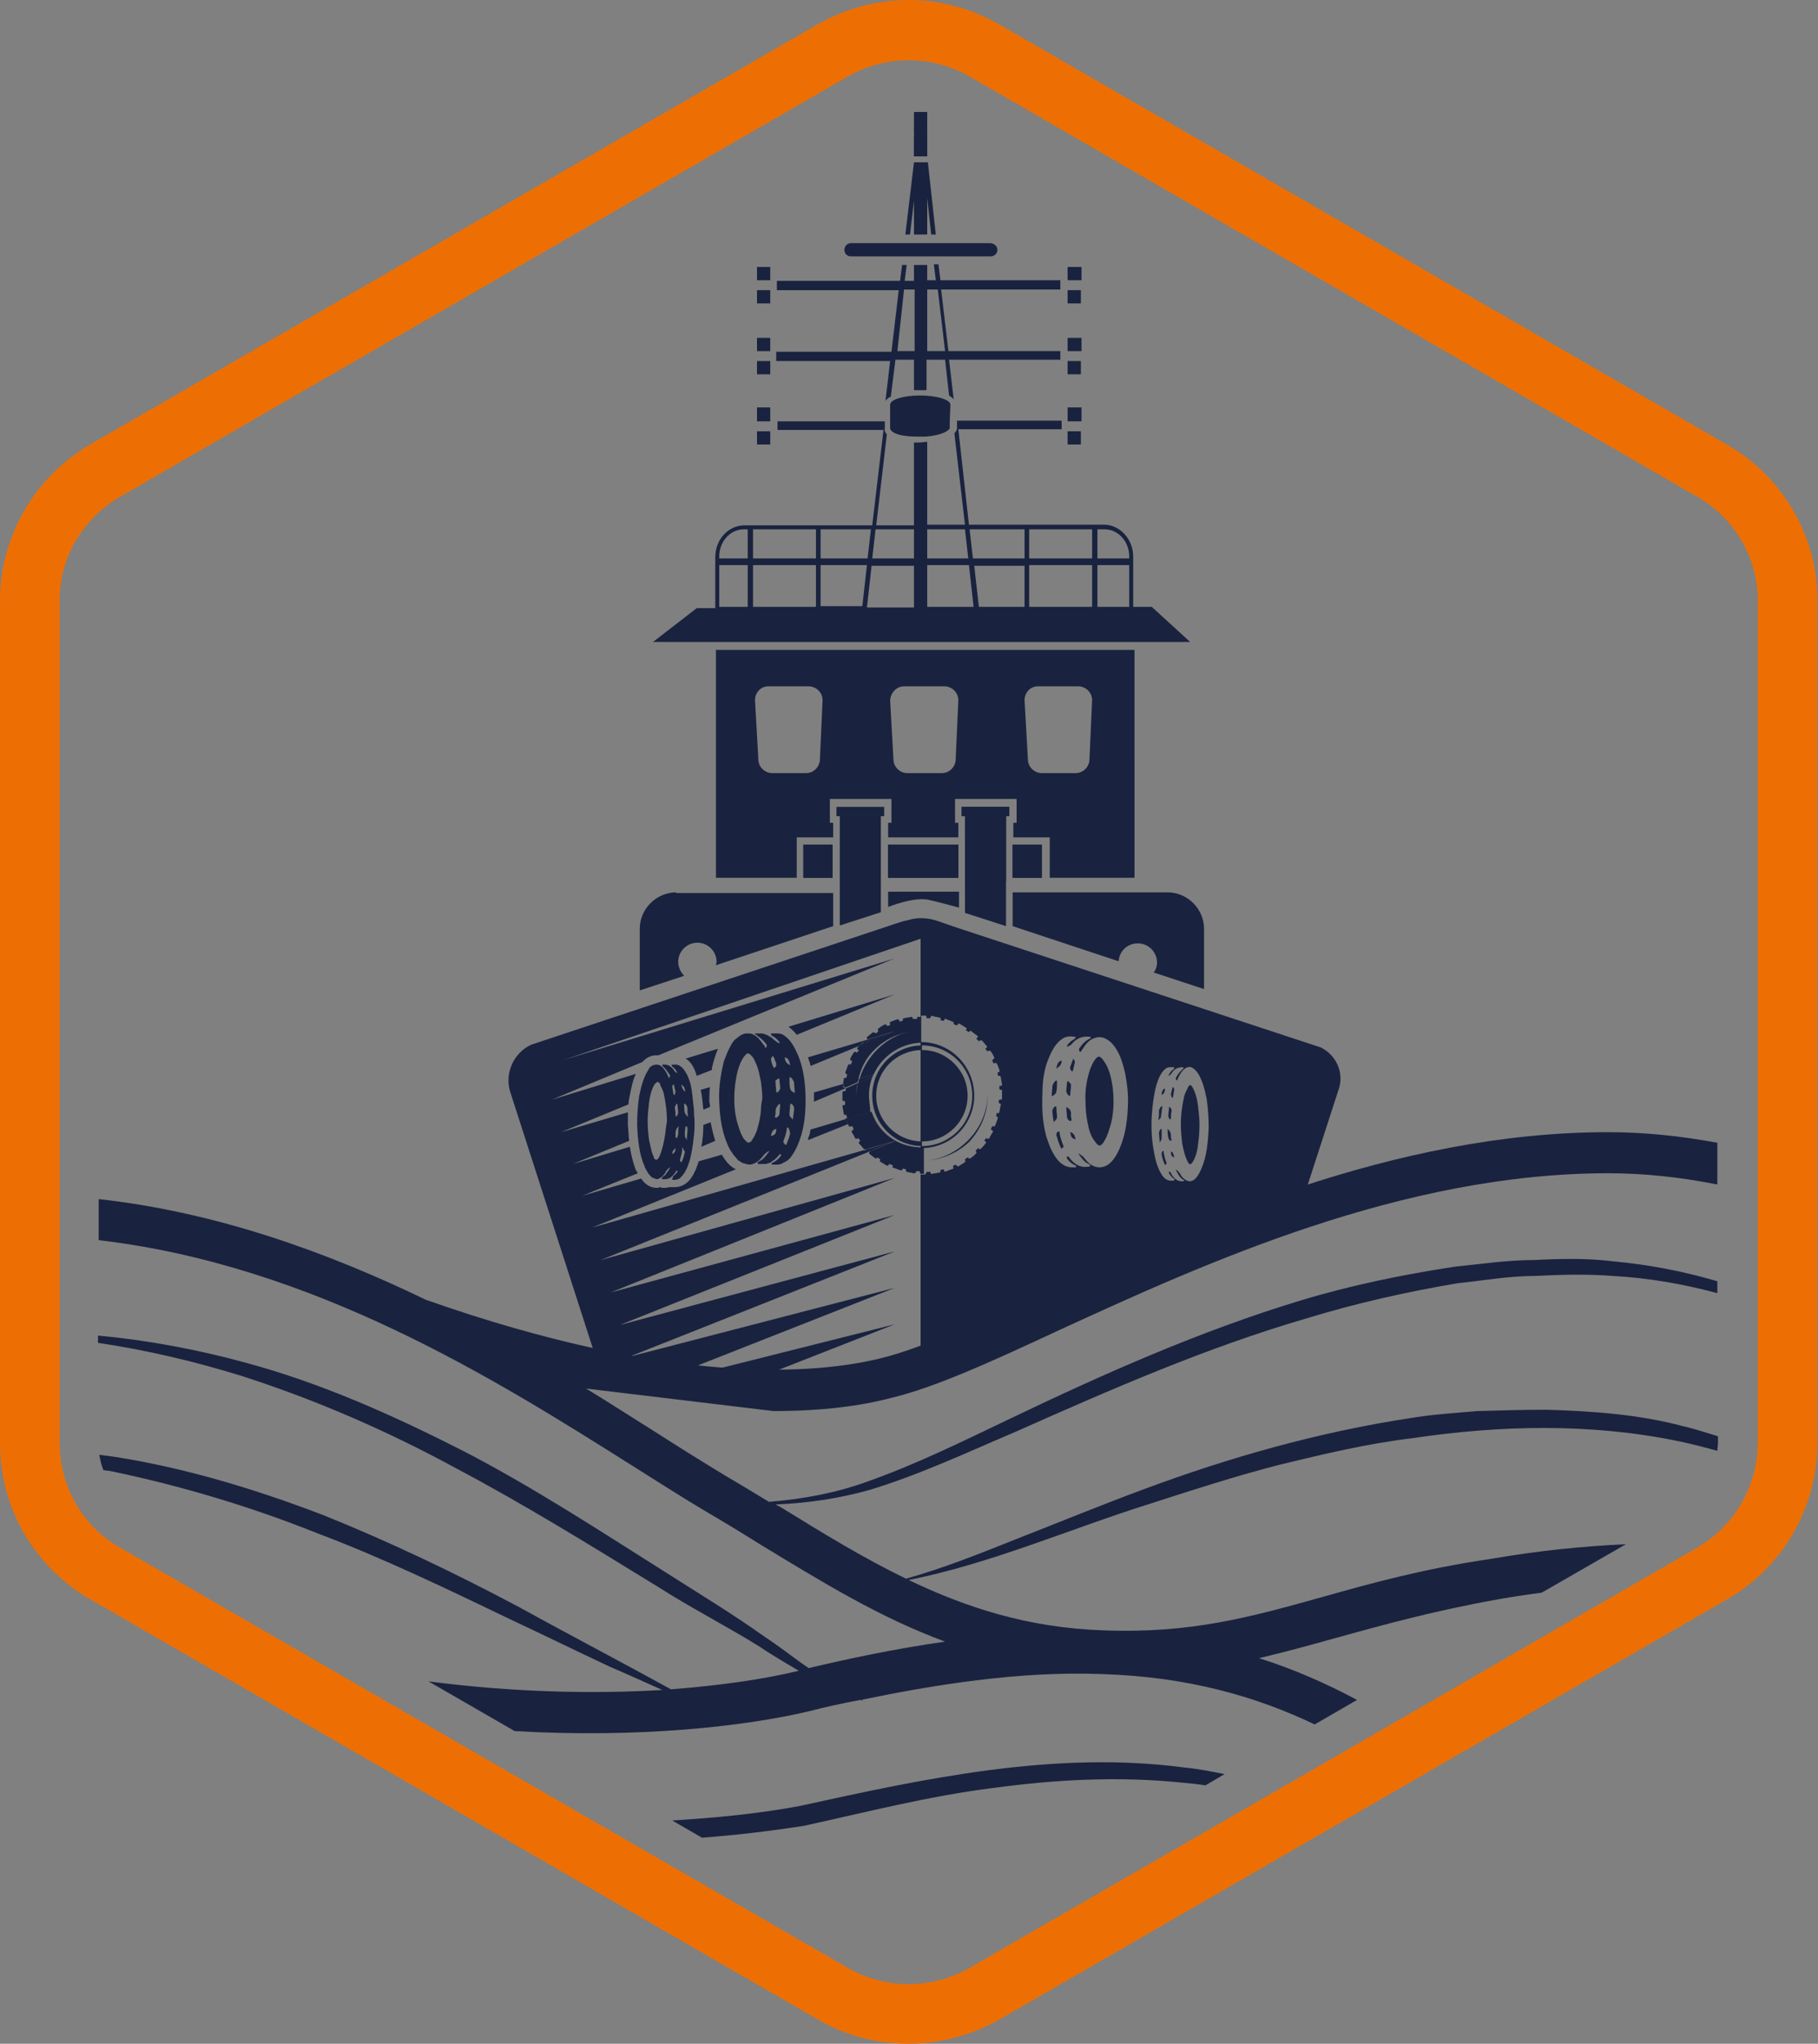 <?xml version="1.0" encoding="utf-8"?>
<!-- Generator: Adobe Illustrator 24.2.3, SVG Export Plug-In . SVG Version: 6.00 Build 0)  -->
<svg version="1.1" id="Layer_1" xmlns="http://www.w3.org/2000/svg" xmlns:xlink="http://www.w3.org/1999/xlink" x="0px" y="0px"
	 viewBox="0 0 274.5 308.5" style="enable-background:new 0 0 274.5 308.5;" xml:space="preserve">
<rect x="0" y="0" width="274.5" height="308.5" fill="#808080" stroke="none"/>
<style type="text/css">
	.st0{fill:#19233F;}
	.st1{fill:none;}
	.st2{fill:#FCFAF7;}
	.st3{fill:#ED6F03;}
</style>
<g>
	<g>
		<g>
			<path class="st0" d="M161.6,170.9c0.1,0.7,0.2,0.9,0.8,1.1C162.3,171.4,162.1,171,161.6,170.9z"/>
			<path class="st0" d="M160,171.1c0-0.1,0-0.4-0.2-0.3c-0.2,0.1-0.3,0.2-0.3,0.5c0,0.1,0,0.2,0.1,0.3c0.1,0.5,0.3,1,0.5,1.5
				c0.1,0.1,0.1,0.4,0.3,0.2c0.1-0.1,0.3-0.2,0.1-0.5C160.3,172.3,160.1,171.7,160,171.1z"/>
			<path class="st0" d="M161.7,168.5c0-0.1,0-0.2,0-0.2c0.1-0.7-0.3-1-0.7-1.2c0,0.5,0.1,1,0.1,1.5c0,0.3,0.4,0.7,0.6,0.6
				C161.9,169,161.7,168.7,161.7,168.5z"/>
			<path class="st0" d="M166.7,160.2c-0.6-0.9-0.9-0.9-1.4-0.2c-0.3,0.4-0.5,0.9-0.7,1.4c-0.5,1.5-0.8,3.1-0.7,4.9
				c0,1,0.1,2.1,0.3,3.1c0.2,1.1,0.5,2.2,1.2,3c0.5,0.7,0.8,0.7,1.3-0.1c0.5-0.8,0.8-1.8,1.1-2.9c0.4-1.8,0.4-3.5,0.2-5.3
				C167.8,162.8,167.5,161.3,166.7,160.2z"/>
			<path class="st0" d="M161.9,160.2c-0.1,0.3-0.2,0.6-0.3,0.8c-0.1,0.3,0.1,0.7,0.3,0.7c0.1,0,0.1,0,0.1-0.1
				c0.1-0.4,0.2-0.8,0.3-1.3c0-0.2-0.2-0.4-0.3-0.5C162,159.8,162,160.1,161.9,160.2z"/>
			<path class="st0" d="M161.5,165.4c0.1,0,0.1-0.1,0.1-0.1c0-0.5,0.1-0.9,0.1-1.4c0.1-0.3-0.2-0.4-0.3-0.6
				c-0.2-0.2-0.2-0.1-0.3,0.1c0,0.4-0.1,0.9-0.1,1.3C161,165,161.4,165.5,161.5,165.4z"/>
			<path class="st0" d="M160.3,160.1c-0.5,0.1-0.7,0.5-0.8,1.2C159.9,161,160.3,160.8,160.3,160.1z"/>
			<path class="st0" d="M159.5,164.8c0.1-0.5,0.1-1,0.1-1.5c0-0.1,0-0.2-0.1-0.2c-0.2,0-0.5,0.5-0.6,0.8c0,0.5-0.1,1-0.1,1.6
				C159.1,165.3,159.4,165.2,159.5,164.8z"/>
			<path class="st0" d="M159.5,167.2c0-0.1,0-0.2-0.1-0.2c-0.2,0-0.5,0.4-0.5,0.7c0,0.5,0.1,1,0.2,1.7c0.2-0.3,0.5-0.4,0.5-0.8
				C159.6,168.2,159.5,167.7,159.5,167.2z"/>
			<path class="st0" d="M176.7,169c0,0,0-0.1,0.1-0.1c0-0.4,0-0.8,0.1-1.2c0-0.3-0.1-0.4-0.2-0.5c-0.1-0.2-0.2-0.1-0.2,0.1
				c0,0.4-0.1,0.8-0.1,1.2C176.4,168.6,176.6,169,176.7,169z"/>
			<path class="st0" d="M177,164.4c-0.1,0.2-0.1,0.5-0.2,0.7c0,0.2,0.1,0.6,0.2,0.6c0,0,0.1,0,0.1-0.1c0.1-0.4,0.1-0.7,0.2-1.1
				c0-0.2-0.1-0.3-0.2-0.4C177,164.1,177,164.3,177,164.4z"/>
			<path class="st0" d="M176.8,171.7c0-0.1,0-0.1,0-0.2c0-0.6-0.2-0.8-0.5-1.1c0,0.5,0,0.9,0.1,1.3c0,0.2,0.3,0.6,0.4,0.5
				C177,172.1,176.8,171.9,176.8,171.7z"/>
			<path class="st0" d="M176.8,173.8c0,0.6,0.1,0.8,0.5,0.9C177.2,174.2,177.1,173.9,176.8,173.8z"/>
			<path class="st0" d="M180.2,164.4c-0.4-0.8-0.6-0.8-0.9-0.1c-0.2,0.4-0.4,0.8-0.5,1.2c-0.3,1.3-0.5,2.7-0.5,4.3
				c0,0.9,0.1,1.8,0.2,2.8c0.2,1,0.4,1.9,0.8,2.7c0.3,0.6,0.5,0.6,0.9-0.1c0.4-0.7,0.6-1.6,0.7-2.5c0.2-1.5,0.3-3.1,0.1-4.7
				C180.9,166.7,180.7,165.4,180.2,164.4z"/>
			<path class="st0" d="M175.7,174c0-0.1,0-0.3-0.1-0.3c-0.1,0.1-0.2,0.2-0.2,0.4c0,0.1,0,0.2,0,0.2c0.1,0.5,0.2,0.9,0.4,1.3
				c0,0.1,0.1,0.3,0.2,0.2c0.1-0.1,0.2-0.2,0.1-0.4C175.9,175,175.8,174.5,175.7,174z"/>
			<path class="st0" d="M175.9,164.3c-0.3,0.1-0.5,0.4-0.5,1C175.7,165.1,175.9,164.9,175.9,164.3z"/>
			<path class="st0" d="M175.5,167.1c0-0.1,0-0.2-0.1-0.1c-0.1,0-0.4,0.4-0.4,0.7c0,0.4,0,0.9-0.1,1.4c0.2-0.2,0.4-0.3,0.4-0.6
				C175.4,168,175.4,167.6,175.5,167.1z"/>
			<path class="st0" d="M175.4,170.6c0-0.1,0-0.2-0.1-0.2c-0.1,0-0.3,0.4-0.3,0.6c0,0.5,0.1,0.9,0.1,1.5c0.1-0.3,0.3-0.4,0.3-0.7
				C175.4,171.4,175.4,171,175.4,170.6z"/>
		</g>
		<g>
			<g>
				<g>
					<g>
						<path class="st0" d="M118.4,156.3c-0.3-0.2-0.6-0.3-0.9-0.3c-0.1,0-0.2,0-0.3,0c-0.2,0-0.5,0-0.7,0c-0.1,0-0.1,0-0.1,0.1
							c0,0.1,0.1,0.1,0.1,0.2c0.4,0.2,0.8,0.5,1.1,0.9c0.1,0.1,0.1,0.1,0.1,0.3l0,0c0,0,0,0,0,0c-0.1-0.1-0.3-0.1-0.4-0.2
							c-0.1-0.1-0.2-0.2-0.4-0.3c-0.2-0.2-0.4-0.4-0.6-0.5c-0.1,0-0.1-0.1-0.2-0.1c-0.1-0.1-0.3-0.2-0.4-0.2c-0.1,0-0.2-0.1-0.2-0.1
							c-0.1,0-0.3-0.1-0.4-0.1c-0.1,0-0.2,0-0.3,0c-0.2,0-0.4,0-0.6,0c0,0-0.1,0-0.1,0s-0.1,0-0.1,0.1c0,0,0,0,0,0
							c0,0.1,0,0.1,0.1,0.1c0,0,0,0,0.1,0c0.1,0,0.1,0.1,0.2,0.2c0.5,0.3,0.9,0.7,1.3,1.2c0.1,0.2,0.1,0.3,0,0.5
							c-0.1,0.1-0.1,0.1-0.1,0.1c0,0,0,0,0,0c0,0,0,0,0,0c0,0-0.1-0.1-0.1-0.2c-0.1-0.2-0.2-0.3-0.3-0.4c-0.4-0.6-0.8-1.1-1.4-1.4
							c-0.3-0.2-0.6-0.2-0.9-0.2c-0.1,0-0.2,0-0.3,0c-0.2,0-0.4,0.1-0.6,0.2c-0.1,0-0.2,0.1-0.2,0.1c-0.3,0.2-0.5,0.4-0.8,0.6
							c-0.3,0.3-0.5,0.6-0.7,1c-0.4,0.7-0.7,1.5-1,2.3c-0.1,0.4-0.2,0.9-0.3,1.3c-0.3,1.6-0.5,3.2-0.4,4.9c0.1,2.6,0.5,5,1.6,7.1
							c0.2,0.3,0.4,0.6,0.6,0.9c0.1,0.1,0.1,0.1,0.2,0.2c0.1,0.2,0.3,0.3,0.4,0.5c0.1,0.1,0.2,0.1,0.3,0.2c0.2,0.1,0.3,0.2,0.5,0.3
							c0.1,0,0.2,0,0.4,0.1c0.2,0,0.4,0.1,0.6,0.1c0.8-0.1,1.4-0.5,2-1.3c0.3-0.4,0.6-0.6,1-0.8c-0.4,0.6-0.8,1.1-1.2,1.4
							c-0.2,0.1-0.4,0.2-0.5,0.3c-0.1,0-0.1,0.1-0.1,0.2c0,0.1,0,0.1,0.1,0.1c0,0,0.1,0,0.1,0l0,0c0.2,0,0.4,0,0.7,0
							c0.1,0,0.2,0,0.3,0c0.2,0,0.3-0.1,0.4-0.1c0.1,0,0.2-0.1,0.3-0.1c0.2-0.1,0.3-0.2,0.4-0.3c0.1-0.1,0.1-0.1,0.2-0.1
							c0.2-0.2,0.4-0.4,0.6-0.6c0.1-0.1,0.1-0.2,0.2-0.2c0,0,0.1-0.1,0.1-0.1c0,0,0,0,0,0c0,0,0.1,0,0.1,0.1c0.1,0.1,0,0.2-0.1,0.3
							c-0.3,0.4-0.7,0.7-1.1,0.9c-0.1,0-0.2,0.1-0.2,0.2c0,0.1,0.1,0.1,0.1,0.1c0,0,0,0,0.1,0c0,0,0,0,0,0c0,0,0,0,0,0
							c0.2,0,0.4,0,0.5,0c0.1,0,0.2,0,0.3,0c0.1,0,0.3-0.1,0.4-0.1c0.1,0,0.2,0,0.2-0.1c0.1-0.1,0.3-0.1,0.4-0.2
							c0.1,0,0.1-0.1,0.2-0.1c0.2-0.1,0.4-0.3,0.6-0.5c0.8-1,1.3-2.2,1.7-3.5c0.6-2.1,0.7-4.3,0.6-6.6c-0.1-1.9-0.4-3.7-1.1-5.4
							C119.9,157.9,119.3,156.9,118.4,156.3z M114.9,167.4c0,0.5-0.1,1.1-0.2,1.6c-0.1,0.6-0.3,1.1-0.4,1.6c-0.2,0.5-0.4,1-0.7,1.4
							c-0.1,0.2-0.2,0.3-0.3,0.4c0,0-0.1,0-0.1,0c-0.1,0-0.1,0.1-0.2,0.1c0,0,0,0,0,0c-0.1,0-0.1-0.1-0.2-0.1c0,0-0.1,0-0.1-0.1
							c-0.1-0.1-0.2-0.2-0.4-0.4c-0.5-0.8-0.8-1.8-1.1-2.9c-0.4-1.8-0.4-3.5-0.2-5.3c0.2-1.5,0.5-2.9,1.2-4c0.1-0.2,0.3-0.4,0.4-0.5
							c0,0,0.1,0,0.1-0.1c0.1-0.1,0.2-0.1,0.2-0.1c0,0,0,0,0,0c0.1,0,0.1,0,0.2,0.1c0,0,0.1,0,0.1,0c0.1,0.1,0.2,0.2,0.4,0.4
							c0.3,0.4,0.5,0.9,0.7,1.4c0.3,0.8,0.4,1.5,0.6,2.4c0.1,0.8,0.2,1.7,0.2,2.5C115,166.4,114.9,166.9,114.9,167.4z M119.3,160.8
							c-0.4-0.2-0.8-0.5-0.8-1.2C119,159.7,119.2,160.1,119.3,160.8z M117.4,162.9c0.1-0.1,0.1-0.1,0.2-0.1c0,0,0,0,0,0
							c0.1,0,0.1,0.1,0.1,0.2c0,0.4,0.1,0.9,0.1,1.3c0,0.1-0.1,0.2-0.2,0.4c0,0,0,0,0,0c-0.1,0.1-0.2,0.2-0.3,0.2c0,0,0,0,0,0
							c0,0,0,0,0,0l0,0h0c-0.1,0-0.1-0.1-0.1-0.1c0-0.5-0.1-0.9-0.1-1.4C117,163.1,117.2,163,117.4,162.9z M116.4,159.9
							c0-0.2,0.2-0.4,0.3-0.5c0,0,0,0,0,0c0,0,0,0,0.1,0.1c0,0,0,0,0,0c0,0.1,0,0.1,0.1,0.2c0.1,0.3,0.2,0.6,0.3,0.8
							c0,0.1,0,0.3,0,0.4c-0.1,0.1-0.2,0.3-0.3,0.3c0,0,0,0,0,0c0,0-0.1,0-0.1-0.1C116.6,160.8,116.5,160.4,116.4,159.9L116.4,159.9
							L116.4,159.9z M116.4,171.5c0.1-0.6,0.3-1,0.8-1.1C117.2,171.2,117,171.3,116.4,171.5z M117.8,166.6c0,0.5-0.1,1-0.1,1.5
							c0,0,0,0,0,0c0,0.1-0.1,0.3-0.2,0.4c0,0,0,0,0,0c-0.1,0.1-0.2,0.2-0.3,0.2c0,0,0,0,0,0c0,0,0,0-0.1,0c-0.2-0.1,0-0.4,0-0.6
							c0-0.1,0-0.2,0-0.2c0-0.3,0-0.6,0.2-0.8C117.4,166.8,117.6,166.7,117.8,166.6L117.8,166.6L117.8,166.6z M119.3,171.1
							c-0.1,0.5-0.3,1-0.5,1.5c0,0.1,0,0.1-0.1,0.2c0,0,0,0,0,0c0,0,0,0-0.1,0c0,0-0.1,0-0.1-0.1c-0.1-0.1-0.1-0.1-0.2-0.2
							c0-0.1,0-0.2,0-0.3c0.2-0.5,0.4-1.1,0.5-1.7c0-0.1,0-0.1,0-0.2c0,0,0,0,0,0c0,0,0-0.1,0.1-0.1c0,0,0,0,0,0
							c0.1,0,0.2,0.1,0.2,0.2c0.1,0.1,0.1,0.2,0.1,0.3C119.3,170.9,119.3,171,119.3,171.1z M119.7,169c-0.2-0.3-0.5-0.4-0.5-0.8
							c0-0.5,0.1-0.9,0.1-1.4c0-0.1,0-0.1,0.1-0.2c0,0,0,0,0,0c0,0,0,0,0,0c0.2,0,0.5,0.4,0.5,0.7
							C119.9,167.8,119.8,168.3,119.7,169z M119.3,164.3c-0.1-0.5-0.1-1-0.1-1.5c0-0.1,0-0.2,0.1-0.2c0,0,0,0,0,0
							c0.2,0,0.5,0.5,0.6,0.8c0,0.5,0.1,1,0.1,1.6C119.7,164.8,119.4,164.7,119.3,164.3z"/>
						<path class="st0" d="M104.2,163.4c-0.2-0.5-0.3-1-0.6-1.4c-0.2-0.4-0.5-0.8-0.8-1c-0.2-0.2-0.4-0.2-0.6-0.3
							c-0.1,0-0.1,0-0.2,0c-0.2,0-0.3,0-0.5,0c0,0-0.1,0-0.1,0.1c0,0.1,0.1,0.1,0.1,0.2c0.3,0.2,0.5,0.4,0.7,0.8
							c0,0.1,0.1,0.1,0.1,0.2c-0.2-0.1-0.4-0.2-0.5-0.4c-0.2-0.3-0.4-0.5-0.6-0.6c0,0-0.1-0.1-0.1-0.1c-0.2-0.1-0.4-0.2-0.7-0.2
							c-0.1,0-0.2,0-0.3,0c0,0,0,0,0,0c0,0,0,0-0.1,0c0,0,0,0,0,0.1c0,0.1,0.1,0.1,0.1,0.2c0.3,0.2,0.5,0.5,0.7,0.8
							c0.1,0.1,0.2,0.3,0.3,0.4c0.1,0.2,0.1,0.3,0,0.4c0,0.1-0.1,0.1-0.1,0.1c0,0,0,0,0,0c0,0-0.1-0.1-0.1-0.2
							c-0.3-0.7-0.7-1.3-1.1-1.6c-0.2-0.1-0.4-0.2-0.6-0.2c-0.1,0-0.1,0-0.2,0c-0.1,0-0.3,0.1-0.4,0.1c-0.1,0-0.1,0.1-0.2,0.1
							c-0.2,0.1-0.4,0.3-0.5,0.6c-0.7,1-1.1,2.5-1.4,4c-0.2,1.4-0.3,2.8-0.3,4.3c0.1,2.2,0.3,4.4,1.1,6.2c0.1,0.3,0.2,0.5,0.4,0.8
							c0,0.1,0.1,0.1,0.1,0.2c0.1,0.1,0.2,0.3,0.3,0.4c0.1,0.1,0.1,0.1,0.2,0.2c0.1,0.1,0.2,0.2,0.3,0.2c0.1,0,0.2,0,0.2,0.1
							c0.1,0,0.3,0.1,0.4,0.1c0.5-0.1,1-0.5,1.3-1.1c0.1-0.2,0.2-0.3,0.3-0.4c0.1-0.1,0.2-0.2,0.4-0.3c-0.3,0.6-0.5,1-0.8,1.3
							c-0.1,0.1-0.2,0.2-0.4,0.3c0,0-0.1,0.1-0.1,0.1c0,0.1,0.1,0.1,0.1,0.1c0.1,0,0.2,0,0.4,0c0.3,0,0.5-0.1,0.8-0.2
							c0,0,0.1-0.1,0.1-0.1c0.2-0.2,0.5-0.4,0.7-0.8c0-0.1,0.1-0.1,0.1-0.2h0l0,0c0,0,0,0,0.1,0c0,0,0.1,0,0.1,0.1
							c0,0.1,0,0.2,0,0.2c-0.2,0.3-0.4,0.6-0.7,0.8c-0.1,0-0.1,0-0.1,0.2c0,0.1,0,0.1,0.1,0.1c0,0,0,0,0,0c0,0,0,0,0,0c0,0,0,0,0,0
							c0.1,0,0.2,0,0.3,0c0.2,0,0.5-0.1,0.7-0.2c0,0,0.1,0,0.1-0.1c0.2-0.2,0.4-0.4,0.6-0.7c0.5-0.8,0.9-1.9,1.1-3.1
							c0.2-0.9,0.3-1.9,0.4-2.8c0.1-1,0.1-1.9,0-2.9c0-0.8-0.1-1.6-0.2-2.4C104.5,164.9,104.4,164.1,104.2,163.4z M100.3,172
							c-0.2,1-0.4,1.9-0.8,2.7c-0.1,0.1-0.2,0.3-0.2,0.3c0,0,0,0-0.1,0c0,0-0.1,0.1-0.1,0.1c0,0,0,0,0,0c0,0-0.1,0-0.1-0.1
							c0,0,0,0-0.1,0c-0.1-0.1-0.2-0.2-0.2-0.4c-0.2-0.4-0.3-0.7-0.4-1.2c-0.1-0.4-0.2-0.9-0.3-1.3c-0.2-1.5-0.3-3.1-0.1-4.7
							c0.1-1.3,0.3-2.5,0.8-3.5c0.1-0.2,0.2-0.3,0.3-0.4c0,0,0.1,0,0.1-0.1c0.1,0,0.1-0.1,0.2-0.1c0,0,0,0,0,0c0,0,0.1,0,0.1,0.1
							c0,0,0,0,0.1,0c0.1,0.1,0.2,0.2,0.2,0.4c0.2,0.4,0.4,0.8,0.5,1.2c0.3,1.3,0.5,2.7,0.5,4.3C100.5,170.2,100.5,171.1,100.3,172z
							 M103.3,164.1c0.1,0.2,0.1,0.4,0.2,0.7l0,0c0,0,0,0,0,0c-0.1-0.1-0.3-0.2-0.4-0.4c-0.1-0.2-0.2-0.4-0.2-0.7
							C103.1,163.9,103.2,164,103.3,164.1z M102.1,166.7c0-0.1,0.1-0.1,0.1-0.1c0,0,0,0,0,0c0,0,0.1,0.1,0.1,0.2
							c0,0.4,0.1,0.8,0.1,1.2c0,0.1-0.1,0.2-0.1,0.3c0,0,0,0-0.1,0.1c-0.1,0.1-0.1,0.2-0.1,0.2c0,0,0,0,0,0c0,0,0-0.1-0.1-0.1
							c0-0.4,0-0.8-0.1-1.2C101.9,166.9,102.1,166.8,102.1,166.7z M101.7,163.7C101.7,163.7,101.7,163.7,101.7,163.7
							C101.7,163.7,101.7,163.7,101.7,163.7C101.8,163.7,101.8,163.7,101.7,163.7c0.1,0.1,0.1,0.2,0.1,0.3c0.1,0.2,0.1,0.5,0.2,0.7
							c0,0.2-0.1,0.6-0.2,0.6c0,0,0,0,0,0c0,0,0,0-0.1-0.1c-0.1-0.4-0.1-0.7-0.2-1.1C101.5,163.9,101.6,163.7,101.7,163.7z
							 M102,173.3c0,0.3-0.1,0.5-0.1,0.6c-0.1,0.1-0.2,0.2-0.4,0.3c0-0.3,0.1-0.5,0.2-0.6C101.8,173.5,101.9,173.4,102,173.3
							C102,173.3,102,173.3,102,173.3L102,173.3z M102.4,171.2c0,0.1-0.1,0.3-0.1,0.4c0,0,0,0-0.1,0.1c0,0.1-0.1,0.1-0.1,0.1
							c0,0,0,0,0,0v0l0,0c-0.1-0.1-0.1-0.1-0.1-0.2c0-0.1,0-0.2,0-0.3c0-0.1,0-0.1,0-0.2c0-0.6,0.2-0.8,0.5-1.1
							C102.4,170.4,102.4,170.8,102.4,171.2z M103.4,173.9c-0.1,0.5-0.2,0.9-0.4,1.3c0,0.1,0,0.1-0.1,0.2c0,0,0,0,0,0c0,0,0,0,0,0
							c0,0,0,0-0.1,0c-0.1-0.1-0.2-0.2-0.1-0.4c0.1-0.5,0.3-1,0.3-1.5c0,0,0-0.1,0-0.2c0,0,0,0,0,0c0,0,0-0.1,0-0.1c0,0,0,0,0,0
							c0.1,0.1,0.2,0.2,0.2,0.4C103.4,173.7,103.4,173.8,103.4,173.9z M103.8,170.6c0,0.5-0.1,0.9-0.1,1.5c-0.1-0.3-0.3-0.4-0.3-0.7
							c0-0.4,0-0.8,0.1-1.2c0-0.1,0-0.2,0.1-0.2c0,0,0,0,0,0v0c0.1,0,0.1,0.1,0.2,0.2C103.8,170.3,103.8,170.4,103.8,170.6
							L103.8,170.6L103.8,170.6z M103.9,168.6c-0.1-0.1-0.2-0.2-0.3-0.3c-0.1-0.1-0.1-0.2-0.2-0.3c-0.1-0.4-0.1-0.9-0.1-1.3
							c0-0.1,0-0.1,0.1-0.1c0,0,0,0,0,0c0.1,0,0.4,0.4,0.4,0.7C103.8,167.6,103.8,168.1,103.9,168.6L103.9,168.6L103.9,168.6z"/>
						<g>
							<path class="st0" d="M129.9,157.8c0.2-0.2,0.3-0.4,0.5-0.5c0.1-0.1,0.2-0.1,0.3,0c0,0,0.1,0.1,0.1,0.1
								c0.1-0.1,0.2-0.2,0.4-0.4c0,0,0,0,0,0c0-0.1,0-0.1-0.1-0.1l-9.1,2.7c0.1,0.4,0.3,0.8,0.4,1.3L129.9,157.8z"/>
							<path class="st0" d="M107.2,167.1c0-0.2,0-0.5-0.1-0.7c0-0.8,0-1.6,0.1-2.3l-1.4,0.4c0.2,0.9,0.3,1.9,0.4,3L107.2,167.1z"/>
							<path class="st0" d="M100.5,177.3c-0.1,0.1-0.2,0.2-0.4,0.3c0,0-0.1,0.1-0.1,0.1c0,0.1,0.1,0.1,0.1,0.1c0.1,0,0.2,0,0.3,0
								c0,0,0,0,0.1,0c0.3,0,0.5-0.1,0.8-0.2c0,0,0.1-0.1,0.1-0.1c0.2-0.2,0.5-0.4,0.7-0.8c0-0.1,0.1-0.1,0.1-0.2
								c0.1-0.1,0.1,0,0.2,0c0,0.1,0,0.2,0,0.2c-0.2,0.3-0.4,0.6-0.7,0.8c-0.1,0-0.1,0-0.1,0.2c0,0.1,0,0.1,0.1,0.1c0,0,0,0,0,0
								c0,0,0,0,0,0c0,0,0,0,0,0c0.1,0,0.2,0,0.2,0c0,0,0,0,0.1,0c0.2,0,0.5-0.1,0.7-0.2c0,0,0.1,0,0.1-0.1c0.2-0.2,0.4-0.4,0.6-0.7
								c0.2-0.3,0.4-0.7,0.5-1.1l-2.9,0.9C100.8,176.9,100.6,177.1,100.5,177.3z"/>
							<path class="st0" d="M120.3,156.2l14.8-6.1l-16.1,4.9c0.1,0,0.1,0,0.2,0.1C119.6,155.4,120,155.8,120.3,156.2z"/>
							<path class="st0" d="M105.2,162.4l2.3-0.9c0-0.1,0-0.2,0-0.3c0.2-0.9,0.5-1.9,0.9-2.9l-4.9,1.5c0.1,0,0.1,0.1,0.2,0.1
								C104.4,160.4,104.9,161.3,105.2,162.4z"/>
							<path class="st0" d="M98.3,177.5c0.1,0.1,0.2,0.2,0.3,0.2c0.1,0,0.2,0,0.2,0.1c0.1,0,0.2,0.1,0.3,0.1c0,0,0.1,0,0.1,0
								c0.5,0,0.9-0.4,1.3-1L98.3,177.5C98.3,177.5,98.3,177.5,98.3,177.5z"/>
							<path class="st0" d="M122,172.1l6-2.4c-0.1-0.2-0.1-0.4-0.2-0.6c0-0.1,0-0.1,0-0.2l-5.4,1.6c-0.1,0.3-0.1,0.6-0.2,0.9
								C122.1,171.6,122,171.8,122,172.1z"/>
							<path class="st0" d="M127.6,164.3c0-0.1,0-0.1-0.2-0.2c-0.1,0-0.2-0.1-0.1-0.2c0-0.1,0-0.2,0.1-0.3l-4.5,1.3
								c0,0.5,0,0.9,0,1.4L127.6,164.3z"/>
							<path class="st0" d="M106.2,169.8c0,1.2-0.1,2.3-0.3,3.3l2.1-0.9c-0.3-0.9-0.5-1.8-0.7-2.8L106.2,169.8z"/>
						</g>
					</g>
					<g>
						<g>
							<g>
								<path class="st0" d="M131.7,168.1l-3.7,1.5c0,0.1,0.1,0.1,0.1,0.2c0.1,0.3,0.1,0.3,0.5,0.2c0,0,0,0,0.1,0
									c0.1,0.1,0.1,0.3,0.2,0.5c-0.1,0-0.1,0.1-0.2,0.1c-0.1,0.1-0.1,0.2-0.1,0.3c0.2,0.3,0.4,0.6,0.5,0.9
									c0.1,0.1,0.2,0.1,0.3,0.1c0.1,0,0.1-0.1,0.2-0.1c0.1,0.1,0.2,0.3,0.3,0.4c0,0-0.1,0-0.1,0.1c-0.2,0.2-0.2,0.2,0,0.4
									c0.2,0.2,0.4,0.5,0.6,0.7c0.1,0.1,0.1,0.1,0.2,0.1l0.2,0c0,0,0,0,0.1,0c0,0,0.1-0.1,0.1-0.1c0,0,0,0,0,0l4.3-1.2l-4,1.6
									c0,0,0,0,0,0c-0.1,0.2-0.1,0.2,0,0.4c0.3,0.2,0.5,0.4,0.8,0.6c0.1,0.1,0.2,0.1,0.3,0c0,0,0.1-0.1,0.1-0.1
									c0.1,0.1,0.2,0.2,0.3,0.2c0.1,0.1,0.1,0.1,0.1,0.2c-0.1,0.2-0.1,0.2,0.1,0.3c0.3,0.2,0.5,0.3,0.8,0.5
									c0.2,0.1,0.3,0.1,0.4-0.1c0,0,0-0.1,0.1-0.1c0.2,0.1,0.3,0.1,0.5,0.2c0,0.1,0,0.1,0,0.1c-0.1,0.2,0,0.3,0.2,0.3
									c0.3,0.1,0.5,0.2,0.8,0.3c0.4,0.1,0.4,0.1,0.5-0.2c0.2,0,0.3,0.1,0.5,0.1c0,0.1,0,0.1,0,0.1c0,0.2,0,0.3,0.2,0.3
									c0.3,0.1,0.6,0.1,0.9,0.2c0.3,0,0.3,0,0.4-0.2c0,0,0-0.1,0.1-0.1c0.2,0,0.3,0,0.5,0c0,0.1,0,0.2,0,0.2
									c0,0.1,0.1,0.2,0.3,0.2c0.1,0,0.2,0,0.3,0v-4C135.7,173.3,132.8,171.1,131.7,168.1z"/>
								<path class="st0" d="M138.5,153.6c0,0.1,0,0.2-0.1,0.2c-0.1,0-0.2,0-0.3,0c0,0,0,0-0.1,0c-0.1,0-0.2,0-0.2-0.1
									c0-0.2-0.1-0.2-0.2-0.2c-0.4,0.1-0.7,0.1-1.1,0.2c-0.1,0-0.2,0.1-0.2,0.2c0,0.1,0,0.1,0,0.2c-0.2,0-0.3,0.1-0.5,0.1
									c0,0,0-0.1,0-0.1c-0.1-0.2-0.1-0.3-0.4-0.2c-0.3,0.1-0.6,0.2-0.8,0.3c-0.3,0.1-0.3,0.1-0.2,0.4c0,0,0,0.1,0,0.1
									c-0.1,0.1-0.3,0.1-0.4,0.2c0,0,0-0.1-0.1-0.1c-0.1-0.2-0.2-0.2-0.4-0.1c-0.3,0.1-0.5,0.3-0.8,0.5c-0.2,0.1-0.2,0.2-0.1,0.4
									c0,0,0,0.1,0,0.1c-0.1,0.1-0.2,0.2-0.4,0.3c0,0-0.1-0.1-0.1-0.1c-0.1-0.1-0.3-0.1-0.4,0c-0.2,0.2-0.4,0.3-0.6,0.5
									c-0.3,0.2-0.3,0.3-0.1,0.5l4-1.2l-5.2,2.1c-0.1,0.1-0.2,0.2-0.3,0.3c-0.1,0.1-0.1,0.2,0,0.3c0,0,0.1,0.1,0.2,0.1
									c-0.1,0.1-0.2,0.3-0.3,0.4c-0.1,0-0.1-0.1-0.2-0.1c-0.1-0.1-0.2,0-0.3,0.1c-0.2,0.3-0.4,0.6-0.5,0.9c-0.1,0.1,0,0.2,0.1,0.3
									c0.1,0,0.1,0.1,0.2,0.1c-0.1,0.2-0.2,0.3-0.2,0.5c0,0-0.1,0-0.1,0c-0.2-0.1-0.3-0.1-0.4,0.2c-0.1,0.3-0.2,0.5-0.3,0.8
									c-0.1,0.3-0.1,0.3,0.2,0.5c0,0,0,0,0,0c0,0.2-0.1,0.3-0.1,0.5c-0.1,0-0.1,0-0.1,0c-0.2,0-0.3,0-0.3,0.2
									c0,0.2-0.1,0.4-0.1,0.7l2.3-0.7c0.4-1.7,1.2-3.3,2.5-4.5c1.8-1.8,4.4-2.8,6.9-2.8v-2.1c-0.1,0-0.3,0-0.4,0
									C138.5,153.4,138.5,153.5,138.5,153.6z"/>
								<path class="st0" d="M129.8,162.8l2.1-0.6c1.2-2.7,4-4.7,7.1-4.8v-1.9C134.8,155.6,131,158.8,129.8,162.8z"/>
								<path class="st0" d="M131.2,165.3c0-1,0.2-1.9,0.5-2.7l-2.2,0.9c-0.1,0.6-0.2,1.3-0.2,1.9c0-0.6,0-1.3,0.2-1.9l-1.8,0.8
									c0,0,0,0,0,0.1c0,0,0,0.1,0,0.1c0,0.1,0,0.2-0.2,0.2c-0.2,0-0.3,0-0.3,0.3c0,0.3,0,0.6,0,0.9c0,0.3,0,0.3,0.3,0.3
									c0,0,0.1,0,0.1,0.1c0,0.1,0,0.3,0,0.5c-0.1,0-0.1,0-0.2,0c-0.1,0-0.2,0.1-0.2,0.2c0.1,0.4,0.1,0.7,0.2,1.1
									c0,0.1,0.1,0.2,0.2,0.2c0.1,0,0.1,0,0.2,0c0,0.2,0.1,0.3,0.1,0.5c0,0-0.1,0-0.1,0c-0.1,0-0.2,0.1-0.2,0.2l3.8-1.1
									C131.4,167,131.2,166.2,131.2,165.3z"/>
								<path class="st0" d="M131.7,162.6c0.1-0.1,0.1-0.3,0.2-0.4l-2.1,0.6c-0.1,0.2-0.2,0.5-0.2,0.7L131.7,162.6z"/>
								<path class="st0" d="M130.6,173.6l-0.2,0C130.5,173.6,130.6,173.6,130.6,173.6z"/>
								<path class="st0" d="M131.6,167.8l-3.8,1.1c0,0,0,0.1,0,0.2c0.1,0.2,0.1,0.4,0.2,0.6l3.7-1.5
									C131.7,168,131.6,167.9,131.6,167.8z"/>
								<path class="st0" d="M131.1,156.9c0,0,0,0.1,0.1,0.1c0,0,0,0,0,0c-0.1,0.1-0.2,0.2-0.4,0.4c0,0-0.1-0.1-0.1-0.1
									c-0.1-0.1-0.2-0.1-0.3,0c-0.2,0.2-0.3,0.4-0.5,0.5l5.2-2.1L131.1,156.9z"/>
								<path class="st0" d="M129.7,162.8l-2.3,0.7c0,0.1,0,0.2-0.1,0.3c0,0.1,0,0.2,0.1,0.2c0.2,0,0.2,0.1,0.2,0.2l1.8-0.8
									C129.5,163.3,129.6,163.1,129.7,162.8z"/>
								<path class="st0" d="M130.8,173.5c0.1,0.1,0.2,0.2,0.3,0.3c0,0,0,0.1-0.1,0.1l4-1.6L130.8,173.5z"/>
							</g>
						</g>
						<g>
							<path class="st0" d="M132.3,165.4c0-3.8,3-6.8,6.8-6.9v-0.7c-4.1,0.1-7.4,3.4-7.4,7.6s3.3,7.5,7.4,7.6v-0.7
								C135.3,172.2,132.3,169.1,132.3,165.4z"/>
						</g>
					</g>
					<g>
						<g>
							<path class="st0" d="M102.1,134.7c-3,0-5.5,2.5-5.5,5.5v9.3l6.7-2.2c-0.5-0.5-0.9-1.3-0.9-2.1c0-1.6,1.3-2.9,2.9-2.9
								c1.6,0,2.9,1.3,2.9,2.9c0,0.2-0.1,0.3-0.1,0.5l17.7-5.9v-5H102.1z"/>
						</g>
						<g>
							<path class="st0" d="M176.3,134.7h-23.4v5.1l16,5.3c0.1-1.5,1.3-2.7,2.9-2.7c1.6,0,2.9,1.3,2.9,2.9c0,0.6-0.2,1.1-0.5,1.5
								l7.6,2.5v-9.1C181.8,137.2,179.3,134.7,176.3,134.7z"/>
						</g>
						<polygon class="st0" points="145.7,144.5 149.4,144.5 145.7,143.3 						"/>
						<g>
							<rect x="134.1" y="127.5" class="st0" width="10.6" height="5"/>
							<rect x="121.3" y="127.5" class="st0" width="4.4" height="5"/>
							<rect x="152.9" y="127.5" class="st0" width="4.4" height="5"/>
							<polygon class="st0" points="145.2,121.8 145.2,123.2 145.7,123.2 145.7,126.4 146.3,126.4 146.3,127.5 146.3,132.5 
								146.3,133 151.3,133 151.3,132.5 151.3,127.5 151.3,126.4 151.9,126.4 151.9,123.2 152.4,123.2 152.4,121.8 							"/>
							<polygon class="st0" points="151.3,126.4 151.3,127.5 151.3,132.5 151.3,133 151.9,133 151.9,126.4 							"/>
							<g>
								<polygon class="st0" points="126.3,121.8 126.3,123.2 126.8,123.2 126.8,126.4 126.8,132.5 126.8,133 126.8,133.6 
									126.8,134 126.8,135 126.8,139.7 133,137.7 133,135 133,134 133,133.6 133,133 133,132.5 133,126.4 133,123.2 133.5,123.2 
									133.5,121.8 								"/>
								<rect x="121.3" y="127.5" class="st0" width="4.4" height="5"/>
								<rect x="152.9" y="127.5" class="st0" width="4.4" height="5"/>
								<rect x="134.1" y="127.5" class="st0" width="10.6" height="5"/>
								<polygon class="st0" points="145.2,121.8 145.2,123.2 145.7,123.2 145.7,126.4 145.7,132.5 145.7,133 145.7,133.6 
									145.7,134 145.7,135 145.7,137.8 151.9,139.8 151.9,135 151.9,134 151.9,133.6 151.9,133 151.9,132.5 151.9,126.4 
									151.9,123.2 152.4,123.2 152.4,121.8 								"/>
							</g>
						</g>
						<g>
							<path class="st0" d="M134.1,134.7v2.2c1.6-0.6,4.1-1.4,6-1.1c1.4,0.3,3.5,0.9,4.7,1.2v-2.4H134.1z"/>
						</g>
					</g>
					<g>
						<polygon class="st0" points="97.6,97.4 97.6,97.4 97.6,97.4 						"/>
						<path class="st0" d="M107.9,132.5h12.4v-5v-1.1h1.1h4.4v-2.2h-0.5v-1.1v-1.4v-1.1h1.1h7.1h1.1v1.1v1.4v1.1h-0.5v2.2h10.6v-2.2
							h-0.5v-1.1v-1.4v-1.1h1.1h7.1h1.1v1.1v1.4v1.1h-0.5v2.2h4.4h1.1v1.1v5h12.8V98.1h-63.2V132.5z M156.7,103.6h6.1
							c1.1,0,2.1,0.9,2.1,2.1l-0.4,8.9c0,1.1-0.9,2.1-2.1,2.1h-5.1c-1.1,0-2.1-0.9-2.1-2.1l-0.5-8.9
							C154.7,104.5,155.6,103.6,156.7,103.6z M136.5,103.6h6.1c1.1,0,2.1,0.9,2.1,2.1l-0.4,8.9c0,1.1-0.9,2.1-2.1,2.1H137
							c-1.1,0-2.1-0.9-2.1-2.1l-0.5-8.9C134.5,104.5,135.4,103.6,136.5,103.6z M116,103.6h6.1c1.1,0,2.1,0.9,2.1,2.1l-0.4,8.9
							c0,1.1-0.9,2.1-2.1,2.1h-5.1c-1.1,0-2.1-0.9-2.1-2.1l-0.5-8.9C114,104.5,114.9,103.6,116,103.6z"/>
					</g>
					<rect x="138" y="19.4" class="st0" width="2" height="4.2"/>
					<rect x="138" y="16.9" class="st0" width="2" height="2.8"/>
					<g>
						<g>
							<polygon class="st1" points="139.5,19.7 140,19.7 140,19.4 139.5,19.4 							"/>
							<path class="st1" d="M139,18.1c0.2,0,0.3,0.1,0.3,0.3h0.7v-1.5h-2v1.5h0.7C138.8,18.2,138.9,18.1,139,18.1z"/>
							<polygon class="st1" points="136.6,42.4 138,42.4 138,40 136.9,40 							"/>
							<polygon class="st1" points="138.2,20.5 138,20.5 138,23.6 138,23.6 138,20.6 							"/>
							<polygon class="st1" points="138,30.3 137.4,35.4 138,35.4 							"/>
							<polygon class="st1" points="140,20.5 139.8,20.5 140,20.6 140,23.6 140,23.6 							"/>
							<polygon class="st1" points="140,42.4 141.4,42.4 141.1,40 140,40 							"/>
							<polygon class="st1" points="140,29.9 140,35.4 140.6,35.4 							"/>
							<polygon class="st1" points="138.6,19.4 138,19.4 138,19.7 138.5,19.7 							"/>
							<polygon class="st1" points="131.7,84.3 138,84.3 138,80.1 138,79.9 132.3,79.9 							"/>
							<rect x="113.7" y="79.9" class="st1" width="9.5" height="4.4"/>
							<path class="st1" d="M130.9,85.4h-7v6.3h6.3c0,0,0,0,0,0L130.9,85.4z"/>
							<polygon class="st1" points="130.9,91.6 138,91.6 138,88.9 138,85.4 131.6,85.4 							"/>
							<rect x="113.7" y="85.4" class="st1" width="9.5" height="6.3"/>
							<polygon class="st1" points="131.5,79.9 123.9,79.9 123.9,84.3 131,84.3 							"/>
							<polygon class="st1" points="108.6,91.6 112.7,91.6 112.9,91.6 112.9,85.4 108.6,85.4 							"/>
							<path class="st1" d="M108.6,84v0.3h4.3v-4.4h-0.6C110.3,79.9,108.6,81.7,108.6,84z"/>
							<polygon class="st1" points="146.9,84.3 154.7,84.3 154.7,79.9 146.4,79.9 							"/>
							<rect x="155.4" y="85.4" class="st1" width="9.5" height="6.3"/>
							<path class="st1" d="M147.7,91.6C147.7,91.6,147.7,91.6,147.7,91.6l6.9,0v-6.3H147L147.7,91.6z"/>
							<polygon class="st1" points="140,85.4 140,88.9 140,91.6 147,91.6 146.3,85.4 							"/>
							<polygon class="st1" points="145.7,79.9 140,79.9 140,80.1 140,84.3 146.2,84.3 							"/>
							<path class="st1" d="M166.8,79.9h-1.1v4.4h4.8V84C170.5,81.7,168.8,79.9,166.8,79.9z"/>
							<rect x="155.4" y="79.9" class="st1" width="9.5" height="4.4"/>
							<polygon class="st1" points="141.6,43.7 140,43.7 140,53 142.6,53 							"/>
							<polygon class="st1" points="165.7,91.6 166.4,91.6 170.5,91.6 170.5,85.4 165.7,85.4 							"/>
							<g>
								<g>
									<polygon class="st0" points="161.2,40.3 161.2,40.4 161.2,41.9 161.2,42.3 163.3,42.3 163.3,41.9 163.3,40.4 163.3,40.3 
																			"/>
									<rect x="161.2" y="43.8" class="st0" width="2" height="2"/>
								</g>
								<g>
									<polygon class="st0" points="161.2,51 161.2,51 161.2,52.6 161.2,53 163.3,53 163.3,52.6 163.3,51 163.3,51 									"/>
									<rect x="161.2" y="54.5" class="st0" width="2" height="2"/>
								</g>
								<g>
									<polygon class="st0" points="161.2,61.5 161.2,61.6 161.2,63.1 161.2,63.6 163.3,63.6 163.3,63.1 163.3,61.6 163.3,61.5 
																			"/>
									<rect x="161.2" y="65.1" class="st0" width="2" height="2"/>
								</g>
							</g>
							<polygon class="st1" points="138,43.7 136.5,43.7 135.4,53 138,53 							"/>
							<polygon class="st0" points="139.8,20.5 138.2,20.5 138,20.6 138,23.6 140,23.6 140,20.6 							"/>
							<polygon class="st0" points="139.5,19.4 138.6,19.4 138.5,19.7 139.5,19.7 							"/>
							<path class="st0" d="M139,18.1c-0.2,0-0.3,0.1-0.3,0.3h0.7C139.3,18.2,139.2,18.1,139,18.1z"/>
							<path class="st0" d="M135.2,54.3h2.8v4.6c0.3,0,0.6,0,0.9,0c0.3,0,0.7,0,1,0v-4.6h2.8l0.6,5.4c0.3,0.2,0.6,0.4,0.7,0.6h0
								l-0.7-6h16.8v-0.9V53h-16.9l-1.1-9.3h18v-0.9v-0.5h-18.1l-0.3-2.4h-0.7l0.3,2.4H140V40h-2v2.4h-1.4l0.3-2.4h-0.7l-0.3,2.4
								h-18.6v0.5v0.9h18.4l-1.1,9.3h-17.4v0.5v0.9h17.2l-0.7,6c0.2-0.2,0.4-0.5,0.8-0.6L135.2,54.3z M140,43.7h1.6l1.1,9.3H140
								V43.7z M136.5,43.7h1.6V53h-2.6L136.5,43.7z"/>
							<path class="st0" d="M173.9,91.6h-2.8v-6.3v-1.1V84c0-2.6-2-4.8-4.4-4.8h-20.4l-1.6-14.4h15.6v-1.3h-15.7h-0.1l0,1.2
								c0,0.1-0.1,0.4-0.4,0.7l1.6,13.8H140V66.7c-0.4,0-0.8,0.1-1.3,0.1c-0.3,0-0.4,0-0.7,0v12.5h-5.7l1.6-13.7c0,0,0,0,0,0
								c-0.3-0.4-0.4-0.8-0.3-0.9v-1.1h-0.1h-16.1v1.3h16l-1.7,14.4h-19.3c-2.4,0-4.4,2.1-4.4,4.8v0.3v1.1v6.3h-2.8l-6.6,5.1h9.4
								h63.2h8.5L173.9,91.6z M123.9,79.9h7.6l-0.5,4.4h-7.1V79.9z M112.9,91.6h-0.2h-4.1v-6.3h4.3V91.6z M112.9,84.3h-4.3V84
								c0-2.3,1.7-4.1,3.7-4.1h0.6V84.3z M123.2,91.6h-9.5v-6.3h9.5V91.6z M123.2,84.3h-9.5v-4.4h9.5V84.3z M123.9,91.6v-6.3h7
								l-0.7,6.2c0,0,0,0,0,0H123.9z M138,88.9v2.8h-7.1l0.7-6.3h6.4V88.9z M138,80.1v4.2h-6.3l0.5-4.4h5.8V80.1z M140,80.1v-0.2
								h5.7l0.5,4.4H140V80.1z M140,91.6v-2.8v-3.5h6.3l0.7,6.3H140z M154.7,91.6h-6.9c0,0,0,0,0,0l-0.7-6.2h7.6V91.6z M154.7,84.3
								h-7.8l-0.5-4.4h8.3V84.3z M164.9,91.6h-9.5v-6.3h9.5V91.6z M164.9,84.3h-9.5v-4.4h9.5V84.3z M170.5,91.6h-4.1h-0.7v-6.3h4.8
								V91.6z M170.5,84.3h-4.8v-4.4h1.1c2,0,3.7,1.8,3.7,4.1V84.3z"/>
							<polygon class="st0" points="138,30.3 138,35.4 140,35.4 140,29.9 140.6,35.4 141.3,35.4 140.1,24.5 140,24.5 138,24.5 
								138,24.5 136.7,35.4 137.4,35.4 							"/>
							<path class="st0" d="M149.5,36.7h-8h-0.7H140h-2h-0.7h-0.7h-8.1c-0.5,0-1,0.4-1,1s0.4,1,1,1h7.9h0.7h1h2h1h0.7h7.8
								c0.5,0,1-0.4,1-1S150,36.7,149.5,36.7z"/>
						</g>
					</g>
				</g>
			</g>
			<g>
				<path class="st0" d="M117.1,209.7c2.7,0,5.3-0.1,7.7-0.3l10.3-3.9L117.1,209.7z"/>
				<path class="st0" d="M100.9,208.5c3.4,0.5,6.6,0.8,9.7,1l24.5-9.6L100.9,208.5z"/>
				<path class="st0" d="M135.1,194.4L95,204.8l40.1-15.9L93.6,200l41.5-16.6l-42.9,11.7l42.9-17.3l-44.4,12.4l40.4-16.3
					c0,0,0-0.1,0.1-0.1c-0.1-0.1-0.2-0.2-0.3-0.3l-0.2,0.1c-0.1,0-0.1,0.1-0.2,0l-41.1,11.7l21.7-8.8c-0.8-0.4-1.5-1.1-2.1-2.2
					l-3.5,1c-0.3,0.9-0.6,1.7-1,2.3c-0.8,1.3-1.9,1.6-2.6,1.6c-0.1,0-0.2,0-0.3,0c0,0,0,0,0,0l-0.5,0c-0.2,0-0.4,0.1-0.6,0.1
					c-0.2,0-0.4,0-0.5,0c-0.1,0-0.2,0-0.3-0.1c-0.1,0-0.2,0-0.3,0.1l-0.2,0h-0.1c-0.9,0-1.7-0.5-2.3-1.4l-8.9,2.6l8.4-3.4
					c-0.1-0.2-0.2-0.3-0.3-0.5c-0.4-1-0.7-2.2-0.9-3.5l-8.6,2.6l8.5-3.5c-0.1-0.7-0.1-1.5-0.2-2.3c0-0.7,0-1.4,0-2l-10.1,3l10.2-4.2
					c0-0.5,0.1-0.9,0.2-1.4c0.2-1,0.4-2.1,0.9-3.2l-12.7,3.9l13.7-5.7c0.7-0.8,1.5-1,2-1c0.1,0,0.3,0,0.4,0l35.6-14.6L85.1,160
					l53.9-18.3v11.7v2.1v0v1.9v16v4v28.9c13.5-4.8,33.8-16,57.3-23.9l5.9-18.2c0.7-2.4-0.5-5-2.8-6.1l-54.7-18l-3.5-1.2
					c-1.4-0.4-2.9-0.4-4.1,0c-0.6,0.1-1.2,0.3-1.8,0.5l-1.2,0.4l-53.9,17.9c-2.6,1.2-4,4.2-3.2,7l13.5,41.9c3.2,0.7,6.3,1.2,9.3,1.7
					L135.1,194.4z M174.6,163.8c0.3-1,0.7-1.9,1.3-2.4c0.4-0.4,0.8-0.3,1.3-0.3c0,0,0.1,0,0.1,0.1c0,0.1-0.1,0.1-0.1,0.2
					c-0.3,0.2-0.5,0.4-0.7,0.8c0,0.1-0.1,0.1-0.1,0.2c0.2-0.1,0.4-0.2,0.5-0.4c0.5-0.8,1.1-0.9,1.7-0.9c0,0,0.1,0,0.1,0.1
					c0,0.1-0.1,0.1-0.1,0.2c-0.4,0.3-0.7,0.7-1,1.2c-0.1,0.2-0.1,0.3,0,0.4c0.1,0.2,0.2,0,0.2-0.1c0.3-0.7,0.7-1.3,1.1-1.6
					c0.7-0.5,1.3-0.2,1.9,0.6c0.7,1,1.1,2.5,1.4,4c0.2,1.4,0.3,2.8,0.3,4.3c-0.1,2.2-0.3,4.4-1.1,6.2c-0.5,1.2-1.1,2-1.9,1.9
					c-0.5-0.1-1-0.5-1.3-1.1c-0.2-0.3-0.4-0.5-0.7-0.7c0.3,0.6,0.5,1,0.8,1.3c0.1,0.1,0.2,0.2,0.4,0.3c0,0,0.1,0.1,0.1,0.1
					c0,0.1-0.1,0.1-0.1,0.1c-0.7,0.1-1.4-0.2-1.9-1.2c0-0.1-0.1-0.1-0.1-0.2c-0.1-0.1-0.1,0-0.2,0c0,0.1,0,0.2,0,0.2
					c0.2,0.3,0.4,0.6,0.7,0.8c0.1,0,0.1,0,0.1,0.2c0,0.2-0.1,0.1-0.2,0.1c-0.6,0.1-1.2-0.1-1.7-0.9c-0.5-0.8-0.9-1.9-1.1-3.1
					c-0.4-1.9-0.5-3.8-0.4-5.7C174,166.9,174.2,165.3,174.6,163.8z M158.4,159.6c0.5-1.2,1.1-2.2,2-2.8c0.6-0.4,1.2-0.4,1.9-0.3
					c0.1,0,0.1,0,0.1,0.1c0,0.1-0.1,0.1-0.1,0.2c-0.4,0.2-0.8,0.5-1.1,0.9c-0.1,0.1-0.1,0.1-0.1,0.3c0.3-0.1,0.6-0.2,0.8-0.5
					c0.8-0.9,1.7-1.1,2.6-1c0.1,0,0.2,0,0.2,0.1c0,0.1-0.1,0.2-0.2,0.2c-0.6,0.3-1.1,0.8-1.5,1.4c-0.1,0.2-0.1,0.3,0,0.5
					c0.2,0.2,0.2,0,0.3-0.1c0.5-0.8,1-1.5,1.7-1.8c1.1-0.5,2-0.2,2.9,0.7c1.1,1.2,1.6,2.8,2,4.6c0.3,1.6,0.5,3.2,0.4,4.9
					c-0.1,2.6-0.5,5-1.6,7.1c-0.7,1.3-1.6,2.2-2.9,2.1c-0.8-0.1-1.4-0.5-2-1.3c-0.3-0.4-0.6-0.6-1-0.8c0.4,0.6,0.8,1.1,1.2,1.4
					c0.2,0.1,0.4,0.2,0.5,0.3c0.1,0,0.1,0.1,0.1,0.2c0,0.1-0.1,0.1-0.2,0.1c-1.1,0.2-2.1-0.2-2.9-1.3c-0.1-0.1-0.1-0.2-0.2-0.2
					c-0.1-0.1-0.2-0.1-0.2,0.1c-0.1,0.1,0,0.2,0.1,0.3c0.3,0.4,0.7,0.7,1.1,0.9c0.1,0,0.2,0.1,0.2,0.2c0,0.2-0.1,0.1-0.2,0.1
					c-1,0.1-1.8-0.2-2.6-1.1c-0.8-1-1.3-2.2-1.7-3.5c-0.6-2.1-0.7-4.3-0.6-6.6C157.4,163,157.7,161.2,158.4,159.6z M139.2,172.3
					c3.8,0,6.9-3.1,6.9-6.9s-3.1-6.9-6.9-6.9v-0.7c4.2,0,7.6,3.4,7.6,7.6c0,4.2-3.4,7.6-7.6,7.6V172.3z M139.2,175.2
					c2.6,0,5.2-1,7.1-2.8c1.8-1.9,2.9-4.5,2.8-7.1C149.1,170.5,144.4,175.2,139.2,175.2v-1.9c0,0,0,0,0,0c4.4,0,7.9-3.6,7.9-7.9
					c0-4.5-3.6-8.1-8-8.1v-4c0.2,0,0.3,0,0.5,0c0.2,0,0.2,0,0.3,0.2c0,0.1,0,0.1,0,0.2c0.2,0,0.3,0,0.5,0c0,0,0.1-0.1,0.1-0.1
					c0.1-0.3,0.1-0.3,0.4-0.2c0.3,0.1,0.6,0.1,0.9,0.2c0.2,0,0.3,0.1,0.2,0.3c0,0,0,0.1,0,0.1c0.2,0,0.3,0.1,0.5,0.1
					c0.2-0.4,0.2-0.4,0.5-0.2c0.3,0.1,0.5,0.2,0.8,0.3c0.2,0.1,0.2,0.1,0.2,0.3c0,0,0,0.1,0,0.1c0.2,0.1,0.3,0.1,0.5,0.2
					c0,0,0-0.1,0.1-0.1c0.1-0.3,0.2-0.2,0.4-0.1c0.3,0.2,0.5,0.3,0.8,0.5c0.2,0.1,0.2,0.2,0.1,0.3c-0.1,0.1-0.1,0.2,0.1,0.2
					c0.1,0.1,0.2,0.1,0.3,0.2c0,0,0.1-0.1,0.1-0.1c0.1-0.1,0.2-0.2,0.3,0c0.3,0.2,0.5,0.4,0.8,0.6c0.2,0.1,0.2,0.2,0,0.4
					c0,0-0.1,0.1-0.1,0.1c0.1,0.1,0.3,0.2,0.4,0.4c0,0,0.1,0,0.1-0.1c0.2-0.1,0.2-0.1,0.4,0c0.2,0.2,0.4,0.5,0.6,0.7
					c0.2,0.2,0.2,0.2,0,0.4c0,0-0.1,0-0.1,0.1c0.1,0.2,0.2,0.3,0.3,0.4c0.1,0,0.1-0.1,0.2-0.1c0.1,0,0.2,0,0.3,0.1
					c0.2,0.3,0.4,0.6,0.5,0.9c0.1,0.1,0,0.2-0.1,0.3c-0.1,0-0.1,0.1-0.2,0.1c0.1,0.2,0.1,0.3,0.2,0.5c0,0,0,0,0.1,0
					c0.3-0.1,0.3-0.1,0.5,0.2c0.1,0.3,0.2,0.5,0.3,0.8c0.1,0.2,0,0.3-0.2,0.4c0,0-0.1,0-0.1,0c0,0.2,0.1,0.3,0.1,0.5
					c0.1,0,0.1,0,0.2,0c0.1,0,0.2,0,0.2,0.2c0.1,0.4,0.1,0.7,0.2,1.1c0,0.1,0,0.2-0.2,0.2c-0.1,0-0.1,0-0.2,0c0,0.2,0,0.3,0,0.5
					c0,0,0.1,0.1,0.1,0.1c0.3,0,0.3,0,0.3,0.3c0,0.3,0,0.6,0,0.9c0,0.2,0,0.3-0.3,0.3c-0.1,0-0.2,0-0.2,0.2c0,0,0,0.1,0,0.1
					c0,0.2,0,0.2,0.2,0.3c0.1,0,0.2,0.1,0.1,0.2c-0.1,0.3-0.1,0.7-0.2,1c0,0.2-0.1,0.3-0.3,0.2c0,0-0.1,0-0.1,0
					c0,0.2-0.1,0.3-0.1,0.5c0,0,0,0,0,0c0.3,0.1,0.3,0.1,0.2,0.5c-0.1,0.3-0.2,0.5-0.3,0.8c-0.1,0.2-0.1,0.3-0.4,0.2
					c0,0-0.1,0-0.1,0c-0.1,0.2-0.1,0.3-0.2,0.5c0.1,0,0.1,0.1,0.2,0.1c0.1,0.1,0.2,0.2,0.1,0.3c-0.2,0.3-0.4,0.6-0.5,0.9
					c-0.1,0.1-0.2,0.1-0.3,0.1c-0.1,0-0.1-0.1-0.2-0.1c-0.1,0.1-0.2,0.3-0.3,0.4c0.1,0,0.1,0.1,0.2,0.1c0.1,0.1,0.1,0.2,0,0.3
					c-0.2,0.3-0.5,0.6-0.7,0.8c-0.1,0.1-0.2,0.1-0.3,0c0,0-0.1-0.1-0.1-0.1c-0.1,0.1-0.2,0.2-0.4,0.4c0,0,0,0,0,0
					c0.2,0.3,0.2,0.3-0.1,0.6c-0.2,0.2-0.4,0.3-0.6,0.5c-0.1,0.1-0.3,0.1-0.4,0c0,0-0.1-0.1-0.1-0.1c-0.1,0.1-0.3,0.2-0.4,0.3
					c0,0,0,0.1,0,0.1c0.1,0.2,0.1,0.3-0.1,0.4c-0.3,0.2-0.5,0.3-0.8,0.5c-0.2,0.1-0.3,0.1-0.4-0.1c0,0,0-0.1-0.1-0.1
					c-0.1,0.1-0.3,0.1-0.4,0.2c0,0,0,0.1,0,0.1c0.1,0.3,0.1,0.3-0.2,0.4c-0.3,0.1-0.6,0.2-0.8,0.3c-0.2,0.1-0.3,0.1-0.4-0.2
					c0,0,0-0.1,0-0.1c-0.2,0-0.3,0.1-0.5,0.1c0,0.1,0,0.2,0,0.2c0,0.1,0,0.2-0.2,0.2c-0.4,0.1-0.7,0.1-1.1,0.2c-0.1,0-0.2,0-0.2-0.2
					c0-0.1-0.1-0.2-0.2-0.1c0,0,0,0-0.1,0c-0.1,0-0.2,0-0.3,0c0,0,0,0.2-0.1,0.2c0,0.1-0.1,0.2-0.2,0.2c-0.2,0-0.4,0-0.6,0V175.2z"
					/>
				<path class="st2" d="M96.5,209.7l4.5-1.1c-0.4-0.1-0.8-0.1-1.2-0.2L96.5,209.7z"/>
			</g>
			<g>
				<path class="st3" d="M260.9,67.2l-110-63.5C146.7,1.3,142,0,137.2,0c-4.8,0-9.5,1.3-13.6,3.6l-110,63.5C5.2,72,0,81,0,90.7
					v108.6v18.5c0,3.3,0.6,8.4,3.6,13.6c2.4,4.1,5.8,7.6,10,10l110,63.5c4.1,2.4,8.8,3.6,13.6,3.6c4.8,0,9.5-1.3,13.6-3.6l110-63.5
					c8.4-4.8,13.6-13.9,13.6-23.5V90.7C274.5,81,269.2,72,260.9,67.2z M9,90.7c0-1.6,0.2-3.2,0.6-4.7c0.4-1.5,1-3,1.8-4.3
					c1.6-2.7,3.8-5,6.7-6.7l110-63.5c2.8-1.6,6-2.4,9.1-2.4c3.1,0,6.3,0.8,9.1,2.4l110,63.5c2.8,1.6,5.1,3.9,6.7,6.7
					c0.8,1.4,1.4,2.8,1.8,4.3c0.4,1.5,0.6,3.1,0.6,4.7v127.1c0,6.5-3.5,12.5-9.1,15.8l-110,63.5c-2.8,1.6-6,2.4-9.1,2.4
					c-3.1,0-6.3-0.8-9.1-2.4l-110-63.5c-2.8-1.6-5.1-3.9-6.7-6.7C9.2,223,9,219.4,9,217.8"/>
				<path class="st3" d="M263,81.6c0.8,1.4,1.4,2.8,1.8,4.3C264.4,84.4,263.8,83,263,81.6z"/>
				<path class="st3" d="M9.6,86c0.4-1.5,1-3,1.8-4.3C10.6,83,10,84.4,9.6,86z"/>
			</g>
		</g>
		<g>
			<path class="st0" d="M199.9,241c-11.1,3.1-20,5.6-33.3,5.1c0,0,0,0,0,0c-11.4-0.4-20.6-3.4-29.4-7.6c12.5-2.5,24.3-7.7,36.4-11.5
				c6.5-2.1,13-4.2,19.6-5.9c6.6-1.6,13.3-3.2,20-4c13.4-2,27.2-2.3,40.5,0.5c1.9,0.4,3.8,0.9,5.6,1.4c0-0.4,0.1-0.8,0.1-1.2v-1
				c-1.7-0.5-3.4-1.1-5.2-1.5c-6.7-1.8-13.8-2.3-20.7-2.5c-3.5,0-6.9,0.1-10.4,0.2c-3.5,0.3-6.9,0.5-10.4,1.1
				c-13.7,2.1-27.1,5.9-40,10.7c-6.5,2.4-12.8,5-19.2,7.5c-5.5,2.2-11,4.4-16.7,6c-6.2-3-12.3-6.7-18.6-10.6
				c-0.3-0.2-0.7-0.4-1.1-0.6c4.8-0.2,9.6-0.9,14.2-2.2c7.6-2.3,14.8-5.7,22.1-8.8c14.4-6.4,28.8-12.7,43.9-17.1
				c7.5-2.3,15.1-4,22.8-5.3c3.9-0.4,7.7-1.1,11.7-1.1c3.9-0.2,7.8-0.3,11.7,0c5.4,0.3,10.6,1.2,15.8,2.6v-1.8
				c-5.1-1.5-10.3-2.5-15.7-3c-4-0.5-8-0.4-12-0.2c-4,0-7.9,0.6-11.9,1c-7.9,1.2-15.7,2.8-23.3,5.1c-15.2,4.6-29.8,11.1-44,17.9
				c-7.1,3.4-14.2,6.9-21.6,9.5c-4.7,1.7-9.7,2.6-14.7,3c-2.1-1.3-4.3-2.6-6.5-3.9c-3.3-2-7-4.3-10.9-6.8c-3.2-2-6.6-4.2-10.2-6.4
				l28.3,3.4c7.4,0,13.3-0.8,17.8-2c6.7-1.6,15.4-5.6,25.5-10.3c21.8-10,51.6-23.6,82.7-23.6c0,0,0,0,0,0c5.5,0,11,0.6,16.5,1.7
				v-6.3c-5.4-1-10.9-1.6-16.5-1.6c0,0,0,0,0,0c-32.5,0-63,14-85.3,24.2c-9.8,4.5-18.3,8.4-24.4,9.9c-9.6,2.4-31.3,4.4-68.8-8.8l0,0
				c-14.7-7.1-31.4-13.2-49.4-15.2v6.2c32.5,3.8,59.9,21,80.5,34c4,2.5,7.7,4.9,11.1,6.9c2.9,1.7,5.7,3.4,8.4,5.1
				c9.4,5.7,18,11,27.8,14.6c-7.7,1.1-14.7,2.6-20.6,4c-2.2-1.5-4.3-3.2-6.6-4.7c-4.9-3.5-9.9-6.5-14.9-9.7
				c-10-6.3-19.9-12.8-30.5-18.3c-10.6-5.4-21.5-10.3-33-13.4c-7.3-2-14.8-3.4-22.3-4.1v1.1c7.4,1.1,14.6,2.8,21.7,5
				c11.2,3.6,22,8.3,32.3,13.9c10.4,5.5,20.4,11.7,30.5,17.9c5,3.2,10.3,5.9,15.3,9c1.9,1.3,4,2.5,6,3.7c-4.9,1.2-11.5,2.2-19.3,2.8
				c-7.6-4.2-15.3-8.2-22.9-12.4c-9.6-5.1-19.4-9.8-29.6-13.9c-10.2-3.9-20.7-7.1-31.5-8.8c-0.8-0.1-1.5-0.2-2.3-0.3
				c0.1,0.7,0.3,1.5,0.6,2.3c0.4,0.1,0.9,0.1,1.3,0.2c10.5,2.2,20.9,5.3,30.9,9.3c10.1,3.8,19.8,8.5,29.6,13.2
				c4.9,2.3,9.8,4.7,14.7,7c2.6,1.1,5.2,2.3,7.9,3.5c-10.2,0.6-22.3,0.4-35.3-1.3l13,7.5c18.8,1.1,34.8-0.7,44.5-3
				c2.3-0.6,5-1.2,7.7-1.7c0.2,0.1,0.4,0.1,0.5,0.2c-0.1-0.1-0.3-0.2-0.4-0.2c10.6-2.2,23.8-4.4,36.4-3.9c13,0.4,23.3,3.4,32.1,7.6
				l6.4-3.7c-4.5-2.4-9.4-4.6-14.8-6.3c3.8-0.9,7.5-1.9,11.4-3c6.9-1.9,14.7-4.1,24.8-5.9c2.2-0.4,4.4-0.7,6.5-1l12.7-7.3
				c-6.6,0.3-13.4,1-20.3,2.2C214.9,236.8,207,239,199.9,241z"/>
		</g>
		<g>
			<g>
				<polygon class="st0" points="114.3,40.3 114.3,40.4 114.3,41.9 114.3,42.3 116.3,42.3 116.3,41.9 116.3,40.4 116.3,40.3 				"/>
				<rect x="114.3" y="43.8" class="st0" width="2" height="2"/>
			</g>
			<g>
				<polygon class="st0" points="114.3,51 114.3,51 114.3,52.6 114.3,53 116.3,53 116.3,52.6 116.3,51 116.3,51 				"/>
				<rect x="114.3" y="54.5" class="st0" width="2" height="2"/>
			</g>
			<g>
				<polygon class="st0" points="114.3,61.5 114.3,61.6 114.3,63.1 114.3,63.6 116.3,63.6 116.3,63.1 116.3,61.6 116.3,61.5 				"/>
				<rect x="114.3" y="65.1" class="st0" width="2" height="2"/>
			</g>
		</g>
		<path class="st0" d="M143.5,61.1C143.5,61.1,143.5,61.1,143.5,61.1c0-0.8-2.1-1.4-4.6-1.4s-4.5,0.6-4.5,1.4c0,0,0,0,0,0h0v2.4v1
			c0,0,0,0.1,0,0.2c0.1,0.4,0.8,1.2,4.2,1.2c0.5,0,0.8,0,1.2,0c2.4-0.2,3.2-0.8,3.5-1.1c0.1-0.1,0.1-0.2,0.1-0.2v-1L143.5,61.1
			L143.5,61.1z"/>
	</g>
	<path class="st0" d="M121.4,275.6c9.6-2.1,18.9-4.5,28.5-5.7c9.5-1.3,19.2-1.8,28.7-0.8c1.1,0.1,2.3,0.2,3.4,0.4l2.9-1.7
		c-2-0.4-4-0.8-6.1-1c-19.6-2.6-39.3,1.7-58,5.8c-6.4,1.2-12.8,1.8-19.3,2.2l4.5,2.6C111.2,277,116.3,276.4,121.4,275.6z"/>
</g>
</svg>
